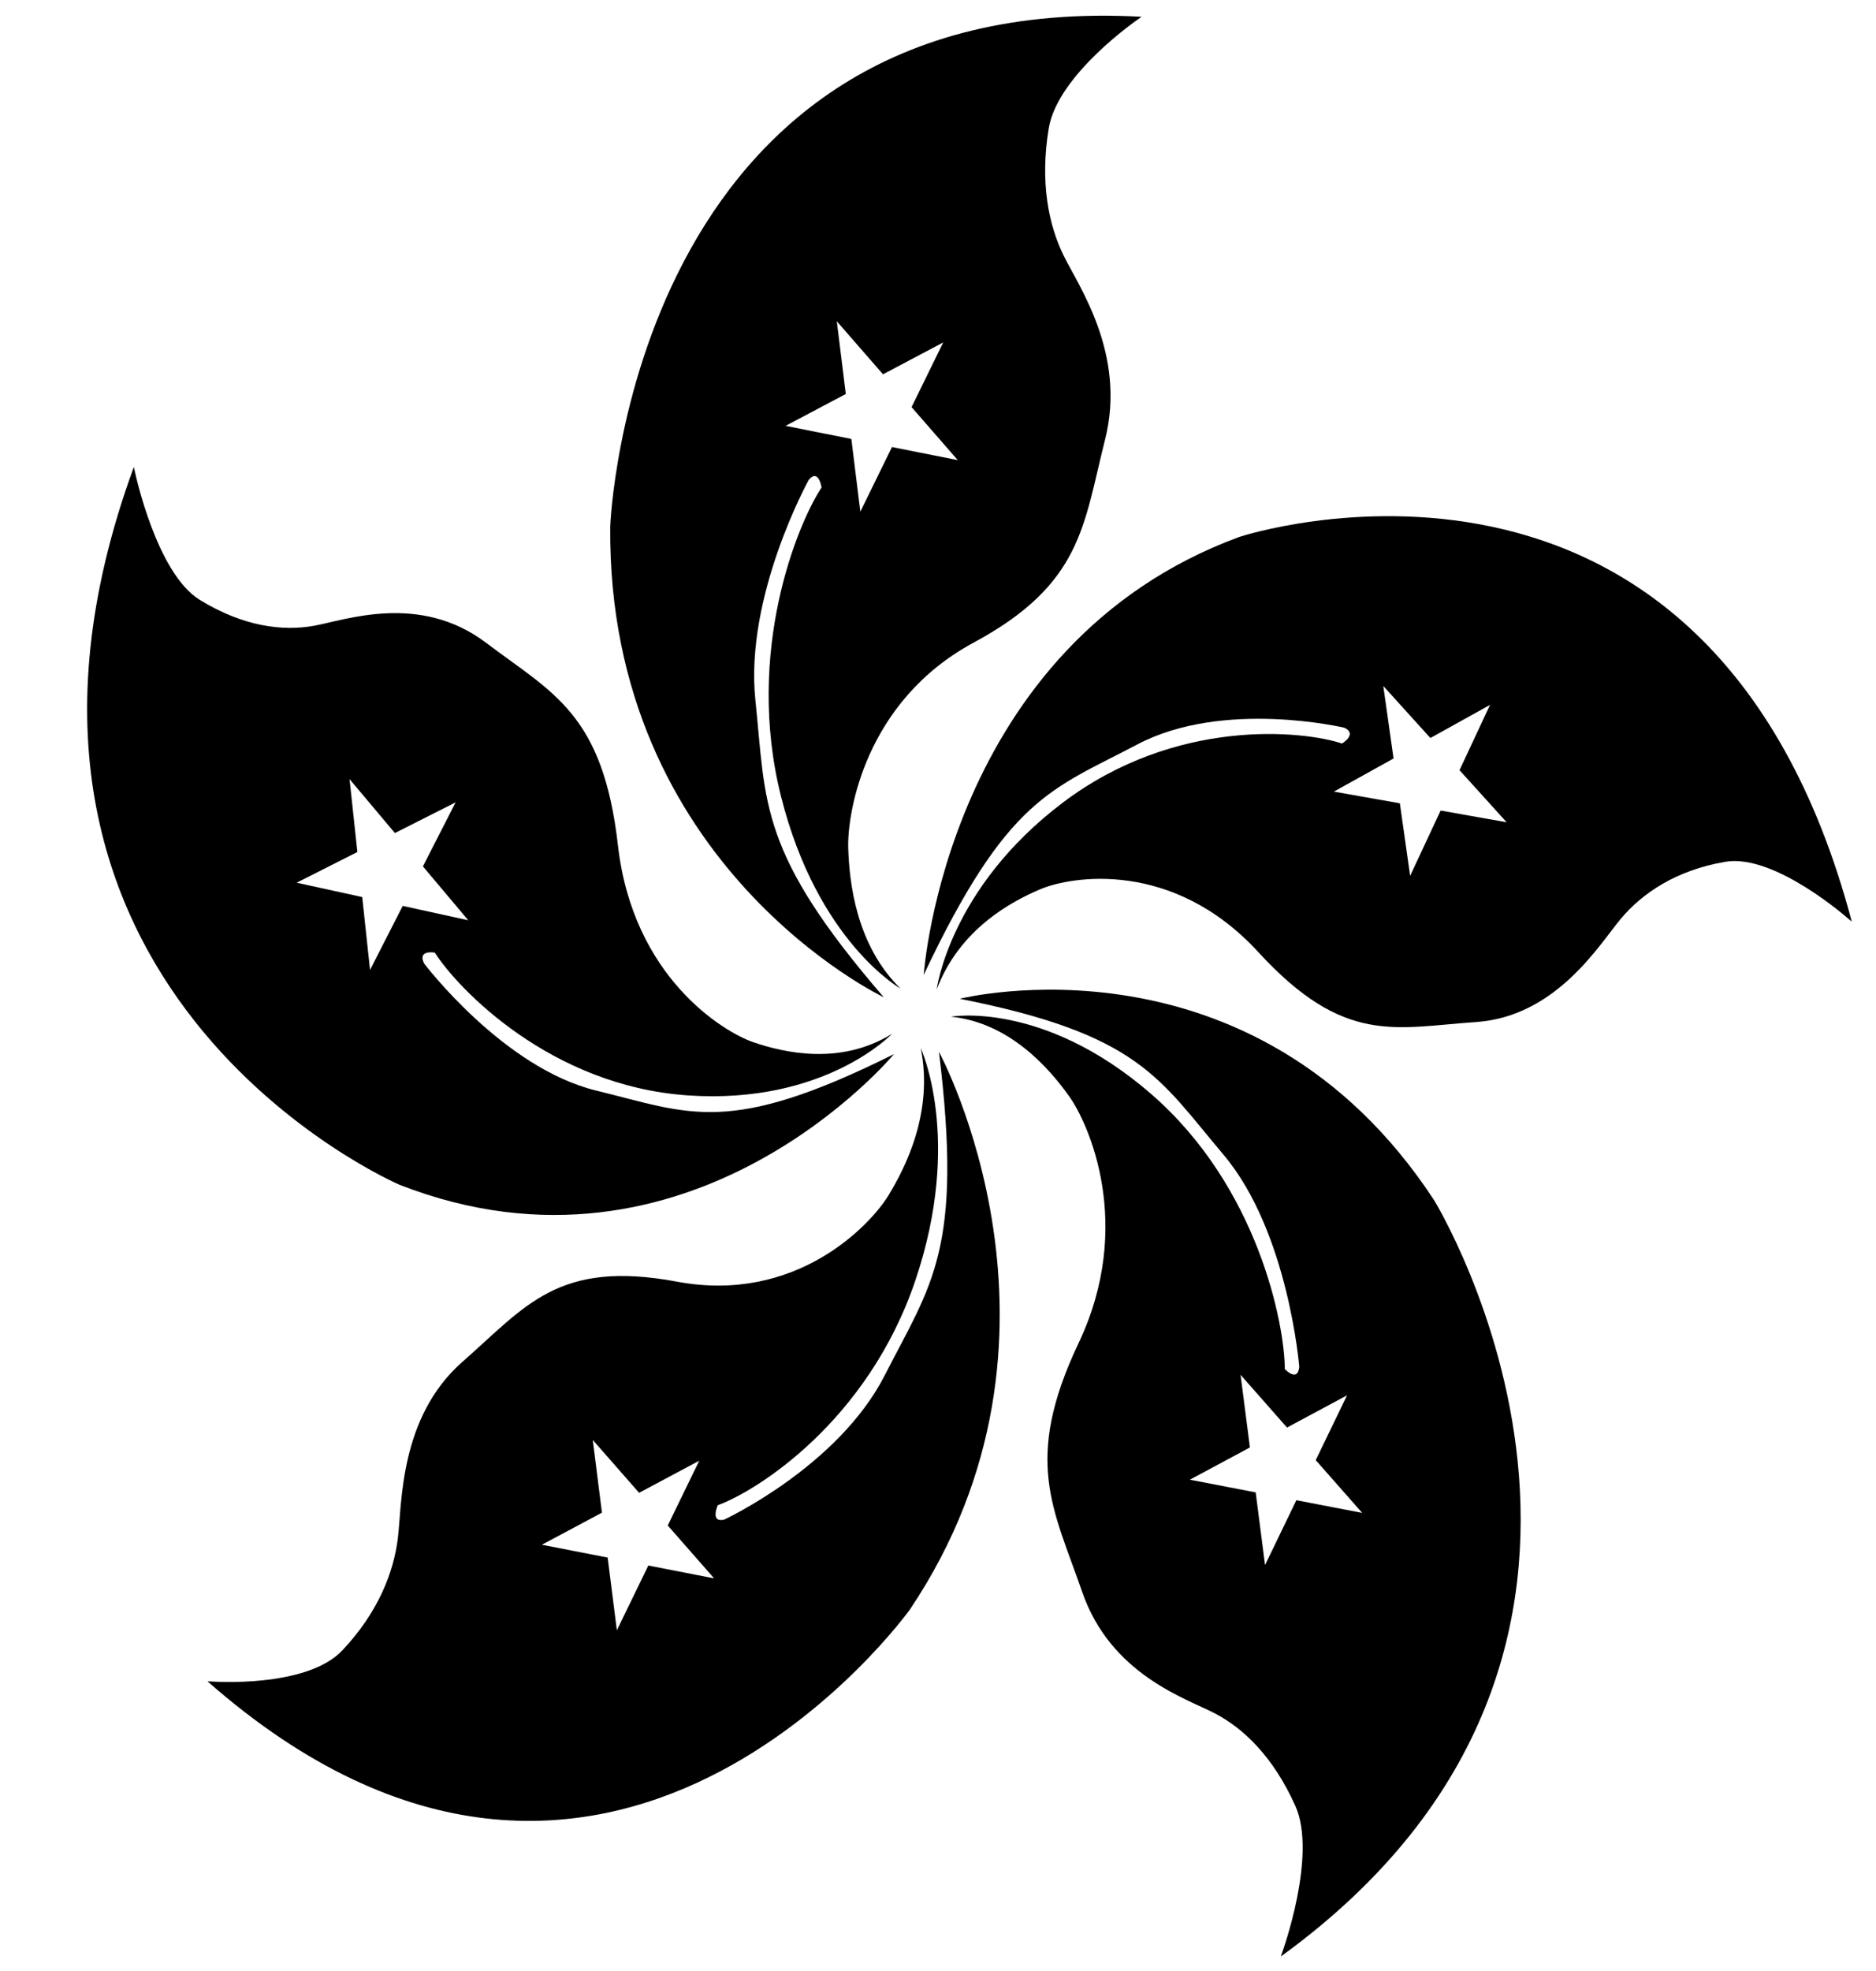 <?xml version="1.0" encoding="UTF-8"?><svg id="a" xmlns="http://www.w3.org/2000/svg" viewBox="0 0 1000 1050"><path d="M606.94,10.08l1.58-1.14C335.8-6.09,325.27,280.51,325.27,280.51c-1.58,180.86,145.84,250.77,145.84,250.77-66.87-77.43-62.66-102.84-68.45-158.32-5.79-55.47,28.43-117.3,28.43-117.3,5.26-6.35,6.84,4.04,6.84,4.04-12.64,19.08-41.06,87.26-21.58,164.68,19.48,77.43,63.7,102.27,63.7,102.27-23.69-23.11-27.37-56.63-27.91-75.12-.52-18.49,8.96-78,66.87-109.2,57.91-31.21,58.44-62.41,70.02-108.05,11.58-45.65-14.22-82.05-22.12-98.24-7.9-16.17-12.64-38.71-7.9-67.61,4.75-28.88,47.91-58.36,47.91-58.36Zm-131.47,228.06l-16.87,34.44-4.79-38.74-35.05-6.97,32.09-16.98-4.79-38.74,24.63,28.26,32.09-16.98-16.87,34.44,24.63,28.25-35.05-6.96Z"/><path d="M985.56,489.69l1.52,1.25c-76.29-287.75-326.49-204.9-326.49-204.9-156.24,57.54-168.21,233.29-168.21,233.29,44.79-94.67,68.06-98.63,113.93-122.78,45.86-24.15,110.29-8.88,110.29-8.88,7.2,3.37-1.24,8.42-1.24,8.42-20.55-6.87-88.56-14.05-148.85,31.5-60.3,45.53-67.22,99.53-67.22,99.53,12.15-32.13,39.8-46.93,55.55-53.53,15.74-6.6,70.09-16.23,115.9,33.62,45.81,49.86,72.85,40.19,115.94,37.27,43.09-2.92,65.99-41.59,77.34-55.07,11.35-13.49,29.19-25.78,55.62-30.31,26.42-4.55,65.92,30.6,65.92,30.6Zm-239.36-61.75l-35.16-6.23,31.79-17.65-5.47-38.62,25.11,27.72,31.79-17.65-16.27,34.78,25.11,27.74-35.17-6.23-16.26,34.78-5.47-38.64Z"/><path d="M683.4,1040.32l-.65,1.96c227.84-165.17,81.68-402.94,81.68-402.94-96.32-146.77-252.83-107.27-252.83-107.27,95.66,18.93,105.98,42.15,140.58,83.07,34.6,40.94,40.39,112.99,40.39,112.99-.81,8.55-7.7,1.21-7.7,1.21-.11-23.58-13.99-97-71.47-146.74-57.48-49.72-106.52-40.99-106.52-40.99,31.57,3.22,52.62,27.83,63.02,42.39,10.41,14.55,34.88,68.66,5.06,131.45-29.82,62.79-13.41,88.27,1.89,132.58,15.3,44.3,55.73,56.87,70.82,64.78,15.09,7.89,31.07,22.98,42.85,49.33,11.77,26.37-7.11,78.18-7.11,78.18Zm-17.13-269.22l-4.99-38.71,24.76,28.1,32.01-17.17-16.7,34.53,24.77,28.11-35.09-6.76-16.7,34.54-4.99-38.71-35.09-6.76,32.01-17.17Z"/><path d="M112.49,895.77l-1.89-.08c213.15,187.32,374.48-38.34,374.48-38.34,97.7-145.67,15.42-297.03,15.42-297.03,12.95,105.74-4.02,123.64-28.89,172.35-24.88,48.7-85.59,76.87-85.59,76.87-7.66,1.78-3.4-7.68-3.4-7.68,20.41-7.35,79.81-44.39,105.3-119.69,25.48-75.29,2.87-123.85,2.87-123.85,6.89,33.95-7.99,63.51-17.42,78.84-9.43,15.33-48.84,57.51-112.44,45.62-63.6-11.88-80.66,13.09-114.39,42.66-33.73,29.59-32.21,75.68-34.44,93.87-2.22,18.19-10.39,39.51-29.63,59.9-19.24,20.37-69.97,16.55-69.97,16.55Zm228.19-100.51l32.04-17.09-16.77,34.5,24.71,28.17-35.07-6.85-16.77,34.5-4.91-38.73-35.07-6.84,32.03-17.09-4.9-38.73,24.71,28.16Z"/><path d="M71.81,250.82l-.48-2.02c-101.78,278.1,141.68,382.39,141.68,382.39,155.28,60.55,263.53-69.64,263.53-69.64-88.48,44.15-109.01,31.5-158.68,19.44-49.67-12.06-91.78-67.71-91.78-67.71-3.76-7.53,5.71-5.78,5.71-5.78,12.31,19.33,61.79,71.04,134.83,76.04,73.05,5.01,108.86-32.78,108.86-32.78-27.62,17.06-57.7,9.97-73.8,4.49-16.1-5.48-64.28-34.69-72.29-104.95-8.02-70.26-34.72-80.98-70.27-107.86-35.55-26.89-75.31-11.99-91.82-9.06-16.51,2.94-37.47,.51-60.81-13.82-23.34-14.32-34.67-68.72-34.67-68.72Zm153.62,210.72l24.17,28.71-34.93-7.65-17.42,34.11-4.17-38.82-34.94-7.65,32.36-16.35-4.17-38.83,24.17,28.73,32.36-16.35-17.42,34.11Z"/></svg>
